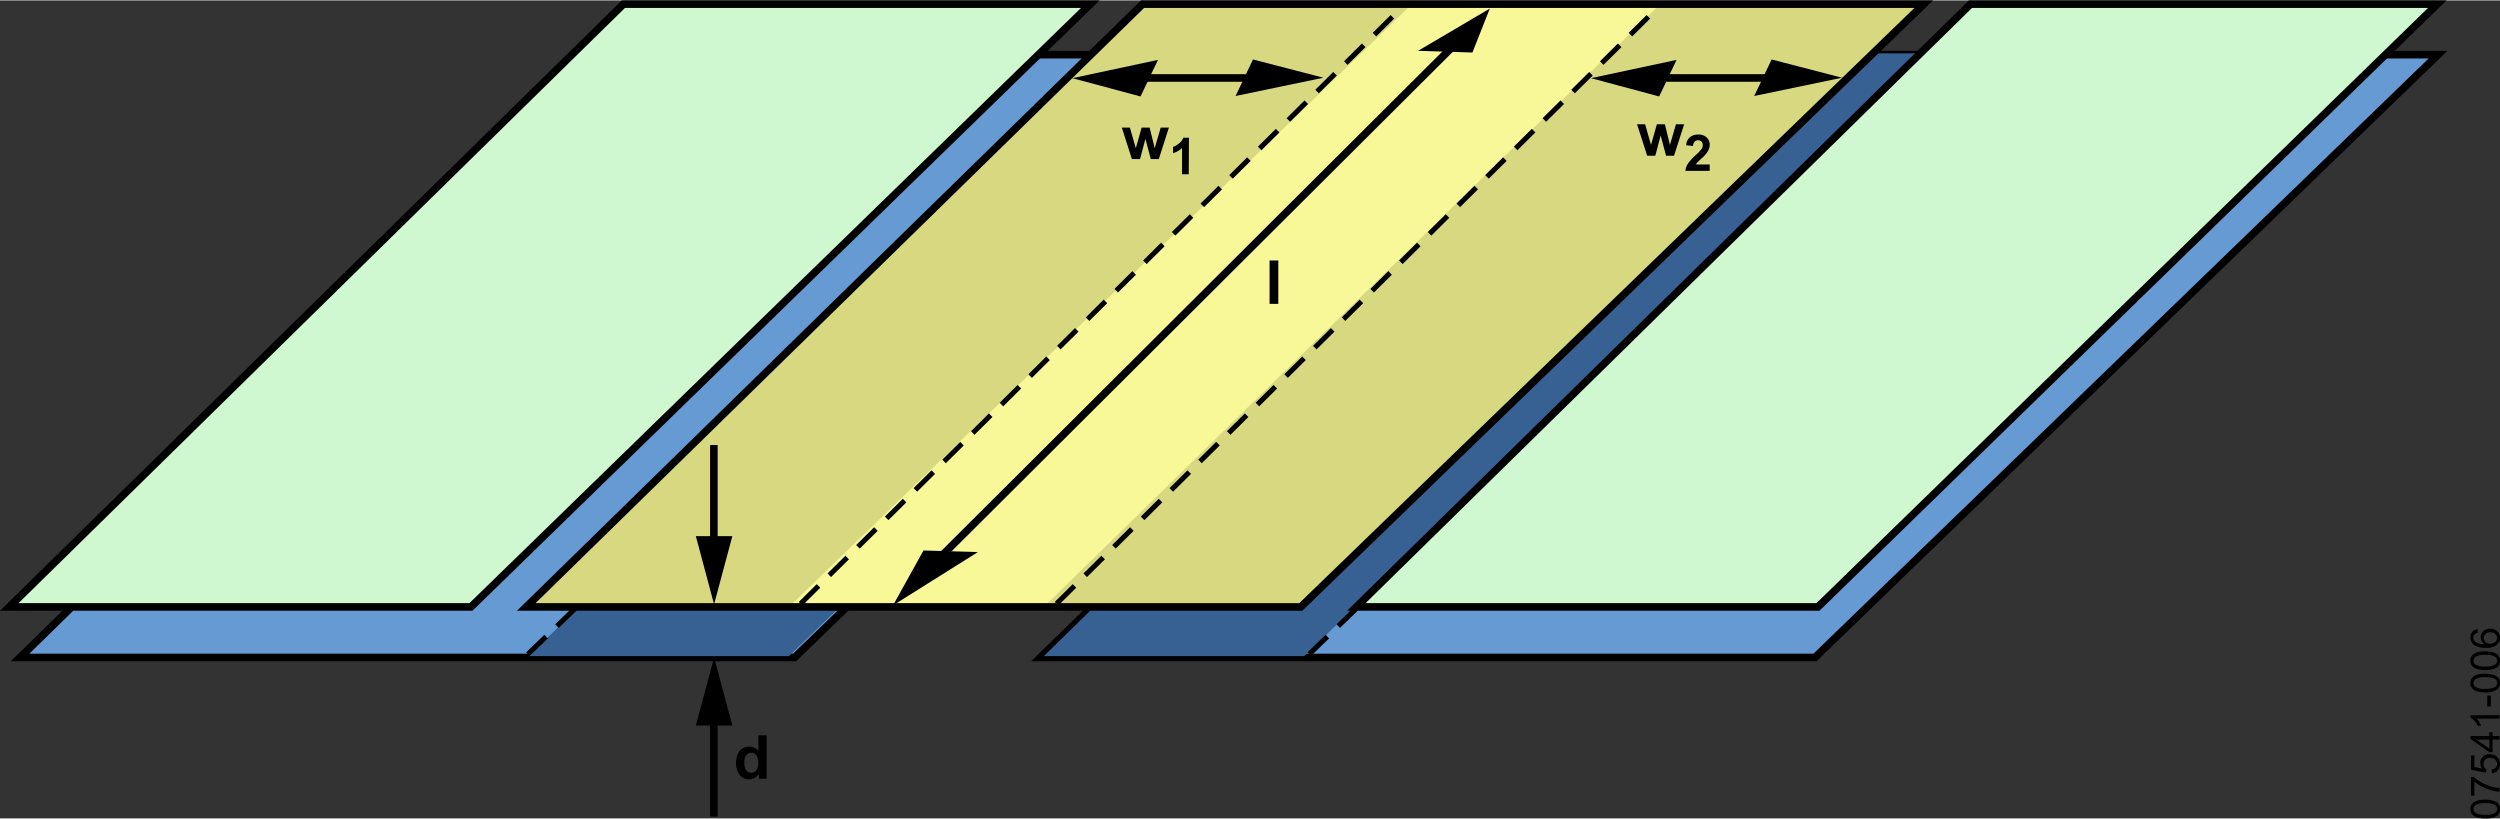 <svg id="bb363967-44cc-4ee8-a291-f7677e4a6ed9" data-name="Layer 1" xmlns="http://www.w3.org/2000/svg" width="6.87in" height="2.25in" viewBox="0 0 494.91 161.94"><rect x="0" y="0" width="494.91" height="161.94" fill="#333333" stroke="none"/><title>07541-006</title><path d="M492,161.94a5.2,5.2,0,0,1-1.63-.21,2.06,2.06,0,0,1-1-.62,1.59,1.59,0,0,1-.33-1,1.73,1.73,0,0,1,.18-.81,1.58,1.58,0,0,1,.54-.58,2.75,2.75,0,0,1,.85-.35,5.49,5.49,0,0,1,1.35-.13,5.16,5.16,0,0,1,1.63.21,2,2,0,0,1,1,.61,1.65,1.65,0,0,1,.34,1.05,1.57,1.57,0,0,1-.6,1.3A3.81,3.81,0,0,1,492,161.94Zm0-.72a3.6,3.6,0,0,0,1.88-.33.94.94,0,0,0,0-1.63,3.6,3.6,0,0,0-1.88-.33,3.56,3.56,0,0,0-1.87.33,1,1,0,0,0-.47.82.92.92,0,0,0,.41.78A3.65,3.65,0,0,0,492,161.22Z"/><path d="M489.83,157.45h-.67v-3.71h.54a7.85,7.85,0,0,0,1.55,1.08,9,9,0,0,0,2,.83,7.54,7.54,0,0,0,1.58.27v.73a7,7,0,0,1-1.63-.27,8.38,8.38,0,0,1-1.85-.73,7.68,7.68,0,0,1-1.5-1Z"/><path d="M493.31,153l-.06-.73a1.4,1.4,0,0,0,.81-.38,1,1,0,0,0,.27-.73,1.16,1.16,0,0,0-.38-.86,1.49,1.49,0,0,0-1-.35,1.33,1.33,0,0,0-.95.34,1.2,1.2,0,0,0-.35.89,1.16,1.16,0,0,0,.16.61,1.18,1.18,0,0,0,.4.43l-.09.66-2.94-.56v-2.84h.67v2.28l1.54.31A1.84,1.84,0,0,1,491,151a1.72,1.72,0,0,1,.52-1.27,1.83,1.83,0,0,1,1.34-.51,2.09,2.09,0,0,1,1.34.45,1.83,1.83,0,0,1,.7,1.5,1.86,1.86,0,0,1-.44,1.28A1.67,1.67,0,0,1,493.31,153Z"/><path d="M494.81,146.34h-1.37v2.49h-.65l-3.71-2.62v-.57h3.71v-.78h.65v.78h1.37Zm-2,0h-2.58l2.58,1.79Z"/><path d="M494.81,141.5v.7h-4.48a3.52,3.52,0,0,1,.48.67,5.65,5.65,0,0,1,.37.74h-.68a4,4,0,0,0-.68-1,2.46,2.46,0,0,0-.76-.63v-.45Z"/><path d="M493.09,139.77h-.71v-2.16h.71Z"/><path d="M492,137a5.2,5.2,0,0,1-1.63-.21,2.06,2.06,0,0,1-1-.62,1.59,1.59,0,0,1-.33-1,1.73,1.73,0,0,1,.18-.81,1.58,1.58,0,0,1,.54-.58,2.75,2.75,0,0,1,.85-.35,5.49,5.49,0,0,1,1.35-.13,5.16,5.16,0,0,1,1.63.21,2,2,0,0,1,1,.61,1.65,1.65,0,0,1,.34,1,1.57,1.57,0,0,1-.6,1.3A3.81,3.81,0,0,1,492,137Zm0-.72a3.6,3.6,0,0,0,1.88-.33.94.94,0,0,0,0-1.63A3.6,3.6,0,0,0,492,134a3.56,3.56,0,0,0-1.87.33,1,1,0,0,0-.47.82.92.92,0,0,0,.41.78A3.65,3.65,0,0,0,492,136.31Z"/><path d="M492,132.58a5.2,5.2,0,0,1-1.63-.21,2,2,0,0,1-1-.62,1.59,1.59,0,0,1-.33-1,1.73,1.73,0,0,1,.18-.81,1.66,1.66,0,0,1,.54-.58,2.75,2.75,0,0,1,.85-.35,5.49,5.49,0,0,1,1.35-.13,5.16,5.16,0,0,1,1.63.21,2,2,0,0,1,1,.62,1.6,1.6,0,0,1,.34,1,1.57,1.57,0,0,1-.6,1.3A3.81,3.81,0,0,1,492,132.58Zm0-.72a3.6,3.6,0,0,0,1.88-.33.94.94,0,0,0,0-1.63,3.6,3.6,0,0,0-1.88-.33,3.56,3.56,0,0,0-1.87.33,1,1,0,0,0-.47.82.92.92,0,0,0,.41.78A3.65,3.65,0,0,0,492,131.86Z"/><path d="M490.48,124.49l.06.69a1.4,1.4,0,0,0-.6.27.92.92,0,0,0-.3.7,1,1,0,0,0,.18.59,1.7,1.7,0,0,0,.71.53,4,4,0,0,0,1.33.2,1.66,1.66,0,0,1-.58-.63,1.71,1.71,0,0,1-.19-.76,1.62,1.62,0,0,1,.52-1.2,1.87,1.87,0,0,1,1.34-.5,2.14,2.14,0,0,1,1,.24,1.58,1.58,0,0,1,.71.64,1.76,1.76,0,0,1,.25.92,1.81,1.81,0,0,1-.65,1.43,3.26,3.26,0,0,1-2.13.56,3.79,3.79,0,0,1-2.41-.62,1.75,1.75,0,0,1-.66-1.44,1.52,1.52,0,0,1,1.42-1.62Zm2.47,2.87a1.53,1.53,0,0,0,.7-.16,1.06,1.06,0,0,0,.5-.43,1,1,0,0,0,.18-.58,1,1,0,0,0-.36-.77,1.44,1.44,0,0,0-1-.32,1.31,1.31,0,0,0-.93.32,1,1,0,0,0-.34.8,1.07,1.07,0,0,0,.34.8A1.18,1.18,0,0,0,493,127.36Z"/><polygon points="327.62 10.75 482.29 10.75 358.96 130.08 205.62 130.08 327.62 10.75" fill="#669ad3"/><polygon points="125.3 10.75 279.97 10.75 156.63 130.08 3.3 130.08 125.3 10.75" fill="#669ad3"/><polygon points="327.97 10.75 482.64 10.75 359.3 130.08 205.97 130.08 327.97 10.75" fill="none" stroke="#000" stroke-width="1.5"/><polygon points="125.97 10.75 280.63 10.75 157.3 130.08 3.97 130.08 125.97 10.75" fill="none" stroke="#000" stroke-width="1.5"/><polygon points="226.63 10.49 279.51 10.49 156.18 129.82 104.63 129.82 226.63 10.49" fill="#386193"/><polygon points="328.63 10.49 381.51 10.49 258.18 129.82 206.63 129.82 328.63 10.49" fill="#386193"/><polygon points="226.84 0.75 381.51 0.75 258.18 120.08 104.84 120.08 226.84 0.75" fill="#f8f898"/><polygon points="226.63 0.75 279.51 0.75 156.18 120.08 104.63 120.08 226.63 0.75" fill="#d8d880"/><polygon points="328.63 0.75 381.51 0.75 258.18 120.08 206.63 120.08 328.63 0.75" fill="#d8d880"/><polygon points="226.18 0.75 380.84 0.75 257.51 120.08 104.18 120.08 226.18 0.75" fill="none" stroke="#000" stroke-width="1.5"/><polygon points="390.08 0.75 482.5 0.75 359.89 120.08 268.5 120.08 390.08 0.75" fill="#d0f8d0" stroke="#000" stroke-width="1.5"/><polygon points="123.41 0.75 215.84 0.75 93.23 120.08 1.83 120.08 123.41 0.75" fill="#d0f8d0" stroke="#000" stroke-width="1.5"/><line x1="209.51" y1="119.09" x2="328.16" y2="1.43" fill="none" stroke="#000" stroke-linecap="square" stroke-dasharray="4 4"/><line x1="158.84" y1="119.09" x2="277.49" y2="1.43" fill="none" stroke="#000" stroke-linecap="square" stroke-dasharray="4 4"/><line x1="104.86" y1="129.08" x2="114.18" y2="120.08" fill="none" stroke="#000" stroke-linecap="square" stroke-dasharray="4 4"/><line x1="259.53" y1="129.08" x2="268.84" y2="120.08" fill="none" stroke="#000" stroke-linecap="square" stroke-dasharray="4 4"/><line x1="223.32" y1="15.36" x2="250.95" y2="15.36" fill="none" stroke="#000" stroke-width="1.5"/><polygon points="244.6 18.93 261.98 15.31 248.05 11.7 244.6 18.93"/><polygon points="229.24 11.78 212.29 15.4 225.78 19.02 229.24 11.78"/><line x1="184.5" y1="111.87" x2="287.22" y2="9.51" fill="none" stroke="#000" stroke-width="1.5"/><polygon points="291.49 10.32 294.93 1.62 280.72 9.99 291.49 10.32"/><polygon points="182.82 108.9 176.79 119.76 193.58 109.22 182.82 108.9"/><line x1="325.99" y1="15.36" x2="353.62" y2="15.36" fill="none" stroke="#000" stroke-width="1.5"/><polygon points="347.27 18.93 364.65 15.31 350.72 11.7 347.27 18.93"/><polygon points="331.9 11.78 314.95 15.4 328.45 19.02 331.9 11.78"/><line x1="141.32" y1="161.58" x2="141.32" y2="141.08" fill="none" stroke="#000" stroke-width="1.5"/><polygon points="137.75 143.55 141.37 130.05 144.98 143.55 137.75 143.55"/><line x1="141.32" y1="88.03" x2="141.32" y2="108.53" fill="none" stroke="#000" stroke-width="1.5"/><polygon points="137.75 106.06 141.36 119.56 144.98 106.06 137.75 106.06"/><path d="M224.08,31.42l-2-6.23h1.6l1.17,4.08L226,25.19h1.59l1,4.08,1.19-4.08h1.62l-2,6.23h-1.58l-1.07-4-1.06,4Z"/><path d="M235.33,34.42H234V29.25a4.91,4.91,0,0,1-1.77,1V29a4.07,4.07,0,0,0,1.16-.67,2.56,2.56,0,0,0,.87-1.14h1.11Z"/><path d="M326.08,30.75l-2-6.22h1.6l1.16,4.08L328,24.53h1.59l1,4.08,1.19-4.08h1.62l-2,6.22h-1.58l-1.07-4-1.06,4Z"/><path d="M338.46,32.48v1.27h-4.81a3.28,3.28,0,0,1,.46-1.37,9.79,9.79,0,0,1,1.55-1.72,8.92,8.92,0,0,0,1.14-1.17,1.56,1.56,0,0,0,.28-.84.92.92,0,0,0-.25-.7.89.89,0,0,0-.68-.25.91.91,0,0,0-.68.26,1.34,1.34,0,0,0-.3.86l-1.36-.14a2.21,2.21,0,0,1,.76-1.62,2.58,2.58,0,0,1,1.61-.5,2.33,2.33,0,0,1,1.67.57,1.9,1.9,0,0,1,.61,1.42,2.44,2.44,0,0,1-.18.93,3.62,3.62,0,0,1-.55.91,7.27,7.27,0,0,1-.9.91c-.43.4-.7.66-.82.79a2.88,2.88,0,0,0-.28.39Z"/><path d="M251.33,60.08V51.49h1.73v8.59Z"/><path d="M151.76,154.08h-1.53v-.91a2.48,2.48,0,0,1-.9.79,2.26,2.26,0,0,1-1.05.26,2.37,2.37,0,0,1-1.84-.86,4.25,4.25,0,0,1,0-4.82,2.47,2.47,0,0,1,1.88-.82,2.33,2.33,0,0,1,1.81.87v-3.1h1.65Zm-4.4-3.24a2.79,2.79,0,0,0,.28,1.44,1.25,1.25,0,0,0,2.08.16,2.25,2.25,0,0,0,.39-1.44,2.45,2.45,0,0,0-.38-1.55,1.27,1.27,0,0,0-2,0A2.06,2.06,0,0,0,147.36,150.84Z"/></svg>